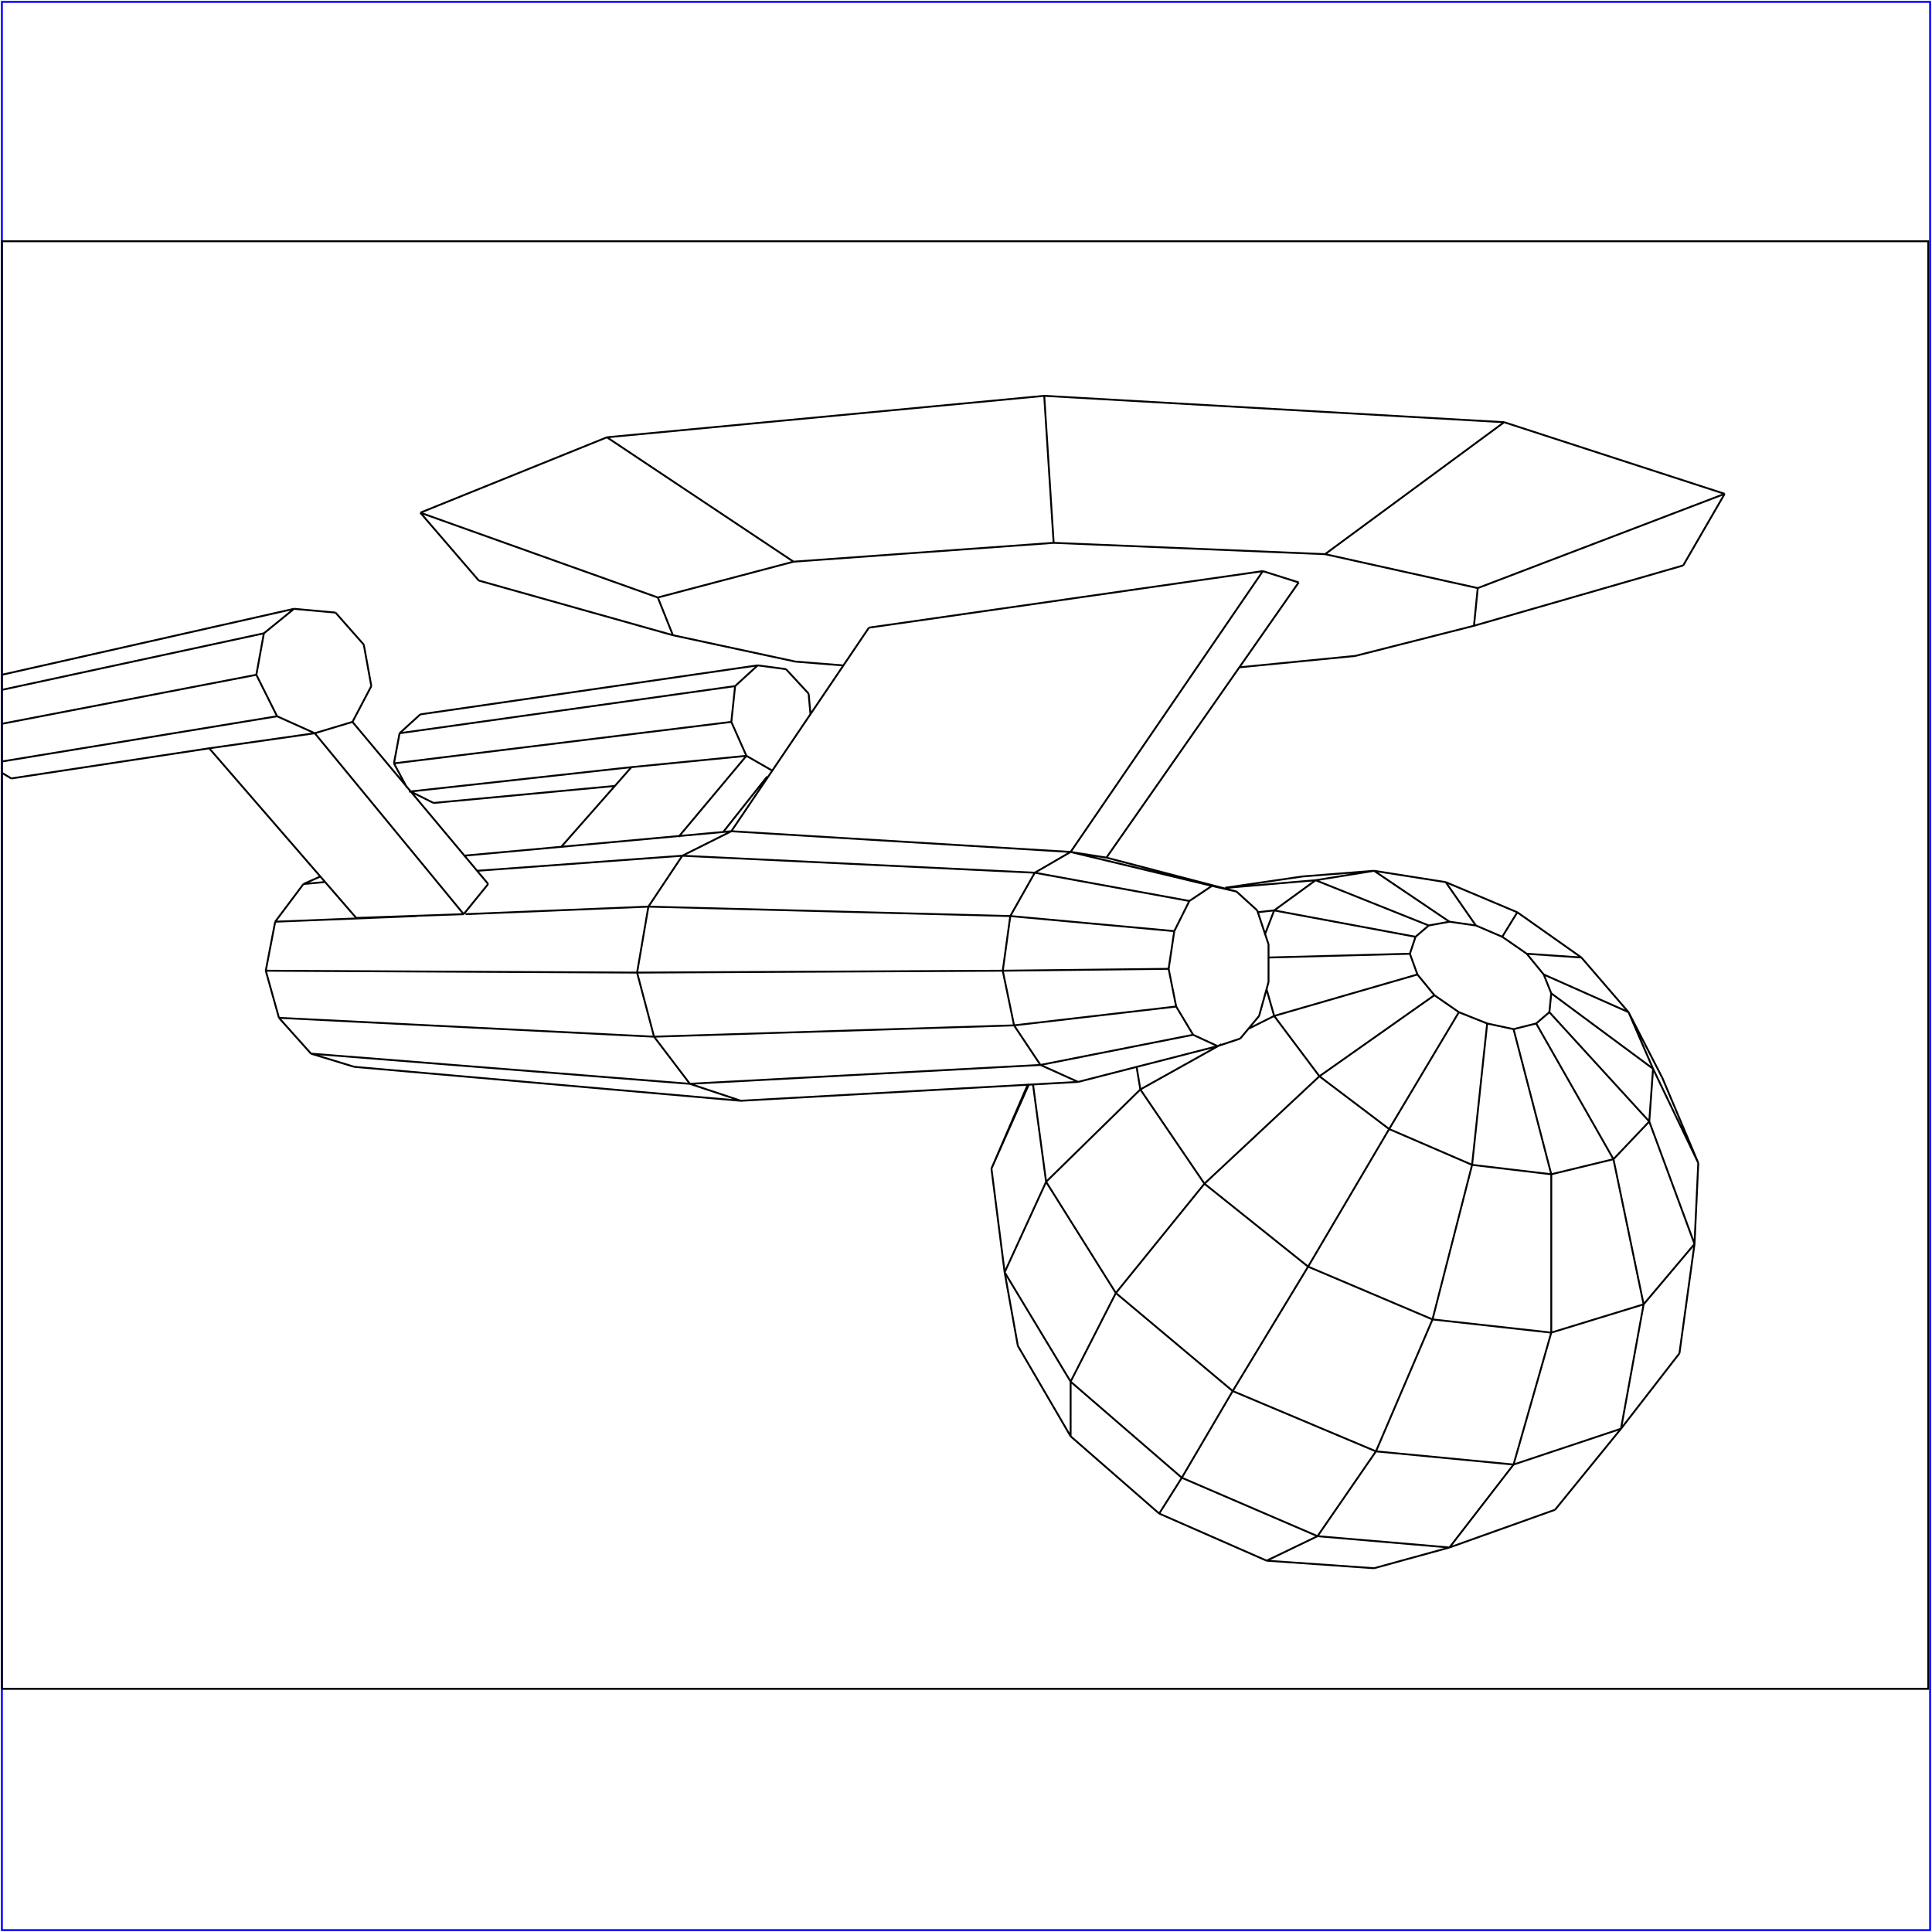 <?xml version="1.0" standalone="no"?>
<!DOCTYPE svg PUBLIC "-//W3C//DTD SVG 20010904//EN"
  "http://www.w3.org/TR/2001/REC-SVG-20010904/DTD/svg10.dtd">
<svg viewBox="0 0 1025 1025" xmlns="http://www.w3.org/2000/svg">
  <title>a SAILDART plot file</title>
  <desc>SAIL III display plot file</desc>
  <rect x="1" y="1" width="1023" height="1023" fill="none" stroke="blue" />
  <path fill="none" stroke="black" stroke-width="1" 
 d="
M 1 896 L 1023 896 L 1023 128 L 1 128 L 1 896
M 605 578 L 648 554
M 691 465 L 650 471
M 698 467 L 651 471
M 676 483 L 667 484
M 676 483 L 671 496
M 748 506 L 673 508
M 676 539 L 672 525
M 605 578 L 603 566
M 555 627 L 548 575
M 526 620 L 546 575
M 662 546 L 676 539
M 545 575 L 545 576
M 819 517 L 823 527
M 864 537 L 877 567
M 901 617 L 882 572
M 877 567 L 823 527
M 822 537 L 823 527
M 901 617 L 877 567
M 875 595 L 877 567
M 899 660 L 901 617
M 875 595 L 822 537
M 815 543 L 822 537
M 899 660 L 875 595
M 856 615 L 875 595
M 891 718 L 899 660
M 872 692 L 899 660
M 860 758 L 891 718
M 856 615 L 815 543
M 803 546 L 815 543
M 872 692 L 856 615
M 823 623 L 856 615
M 860 758 L 872 692
M 823 707 L 872 692
M 825 801 L 860 758
M 803 777 L 860 758
M 769 821 L 825 801
M 823 623 L 803 546
M 789 543 L 803 546
M 823 707 L 823 623
M 781 618 L 823 623
M 803 777 L 823 707
M 760 700 L 823 707
M 769 821 L 803 777
M 730 770 L 803 777
M 729 832 L 769 821
M 699 815 L 769 821
M 672 828 L 729 832
M 781 618 L 789 543
M 774 537 L 789 543
M 760 700 L 781 618
M 737 599 L 781 618
M 730 770 L 760 700
M 694 672 L 760 700
M 699 815 L 730 770
M 654 738 L 730 770
M 672 828 L 699 815
M 627 784 L 699 815
M 615 803 L 672 828
M 737 599 L 774 537
M 761 528 L 774 537
M 694 672 L 737 599
M 700 571 L 737 599
M 654 738 L 694 672
M 639 628 L 694 672
M 627 784 L 654 738
M 592 686 L 654 738
M 615 803 L 627 784
M 568 733 L 627 784
M 568 762 L 615 803
M 700 571 L 761 528
M 752 517 L 761 528
M 639 628 L 700 571
M 676 539 L 700 571
M 592 686 L 639 628
M 605 578 L 639 628
M 568 733 L 592 686
M 555 627 L 592 686
M 568 762 L 568 733
M 533 675 L 568 733
M 540 714 L 568 762
M 676 539 L 752 517
M 748 506 L 752 517
M 555 627 L 605 578
M 533 675 L 555 627
M 533 675 L 540 714
M 526 620 L 533 675
M 751 497 L 748 506
M 545 576 L 526 620
M 676 483 L 751 497
M 758 491 L 751 497
M 698 467 L 676 483
M 698 467 L 758 491
M 769 489 L 758 491
M 729 462 L 698 467
M 729 462 L 769 489
M 783 491 L 769 489
M 729 462 L 691 465
M 767 468 L 729 462
M 767 468 L 783 491
M 797 497 L 783 491
M 805 484 L 767 468
M 805 484 L 797 497
M 810 506 L 797 497
M 839 508 L 805 484
M 864 537 L 839 508
M 810 506 L 839 508
M 819 517 L 810 506
M 864 537 L 819 517
M 882 572 L 864 537
M 422 351 L 447 353
M 658 354 L 719 348
M 357 337 L 422 351
M 357 337 L 349 317
M 254 308 L 357 337
M 421 298 L 349 317
M 223 272 L 349 317
M 559 288 L 421 298
M 322 232 L 421 298
M 703 294 L 559 288
M 554 210 L 559 288
M 784 312 L 703 294
M 798 224 L 703 294
M 782 332 L 784 312
M 915 262 L 784 312
M 719 348 L 782 332
M 782 332 L 893 300
M 893 300 L 915 262
M 915 262 L 798 224
M 798 224 L 554 210
M 554 210 L 322 232
M 322 232 L 223 272
M 223 272 L 254 308
M 396 401 L 410 409
M 384 441 L 407 412
M 335 407 L 298 449
M 396 401 L 360 444
M 335 407 L 217 420
M 209 405 L 216 418
M 230 426 L 326 417
M 430 379 L 429 368
M 218 420 L 230 426
M 388 383 L 390 364
M 388 383 L 396 401
M 388 383 L 209 405
M 335 407 L 396 401
M 429 368 L 417 355
M 417 355 L 402 353
M 390 364 L 402 353
M 402 353 L 223 379
M 212 389 L 390 364
M 223 379 L 212 389
M 212 389 L 209 405
M 259 469 L 246 485
M 189 487 L 111 397
M 189 487 L 246 485
M 167 389 L 246 485
M 259 469 L 187 383
M 6 413 L 111 397
M 197 364 L 193 342
M 187 383 L 197 364
M 187 383 L 167 389
M 147 380 L 167 389
M 111 397 L 167 389
M 136 358 L 147 380
M 147 380 L 1 404
M 140 336 L 136 358
M 136 358 L 1 384
M 156 323 L 140 336
M 140 336 L 1 366
M 178 325 L 156 323
M 156 323 L 1 358
M 193 342 L 178 325
M 6 413 L 1 410
M 668 539 L 658 551
M 689 309 L 587 455
M 246 454 L 388 441
M 146 489 L 221 486
M 161 469 L 172 468
M 247 485 L 344 481
M 253 462 L 362 454
M 170 465 L 161 469
M 656 473 L 587 455
M 673 501 L 667 483
M 673 521 L 673 501
M 668 539 L 673 521
M 572 574 L 646 555
M 393 584 L 572 574
M 670 303 L 461 333
M 461 333 L 388 441
M 689 309 L 670 303
M 568 452 L 670 303
M 646 555 L 658 551
M 633 549 L 646 555
M 624 534 L 633 549
M 552 565 L 633 549
M 620 514 L 624 534
M 538 544 L 624 534
M 623 494 L 620 514
M 532 515 L 620 514
M 631 478 L 623 494
M 536 486 L 623 494
M 643 470 L 631 478
M 549 463 L 631 478
M 656 473 L 643 470
M 568 452 L 643 470
M 667 483 L 656 473
M 552 565 L 572 574
M 538 544 L 552 565
M 366 575 L 552 565
M 532 515 L 538 544
M 347 550 L 538 544
M 536 486 L 532 515
M 338 516 L 532 515
M 549 463 L 536 486
M 344 481 L 536 486
M 568 452 L 549 463
M 362 454 L 549 463
M 587 455 L 568 452
M 388 441 L 568 452
M 161 469 L 146 489
M 146 489 L 141 515
M 141 515 L 148 540
M 338 516 L 141 515
M 148 540 L 165 559
M 347 550 L 148 540
M 165 559 L 188 566
M 366 575 L 165 559
M 188 566 L 393 584
M 366 575 L 393 584
M 347 550 L 366 575
M 338 516 L 347 550
M 344 481 L 338 516
M 362 454 L 344 481
M 388 441 L 362 454
" />
</svg>

